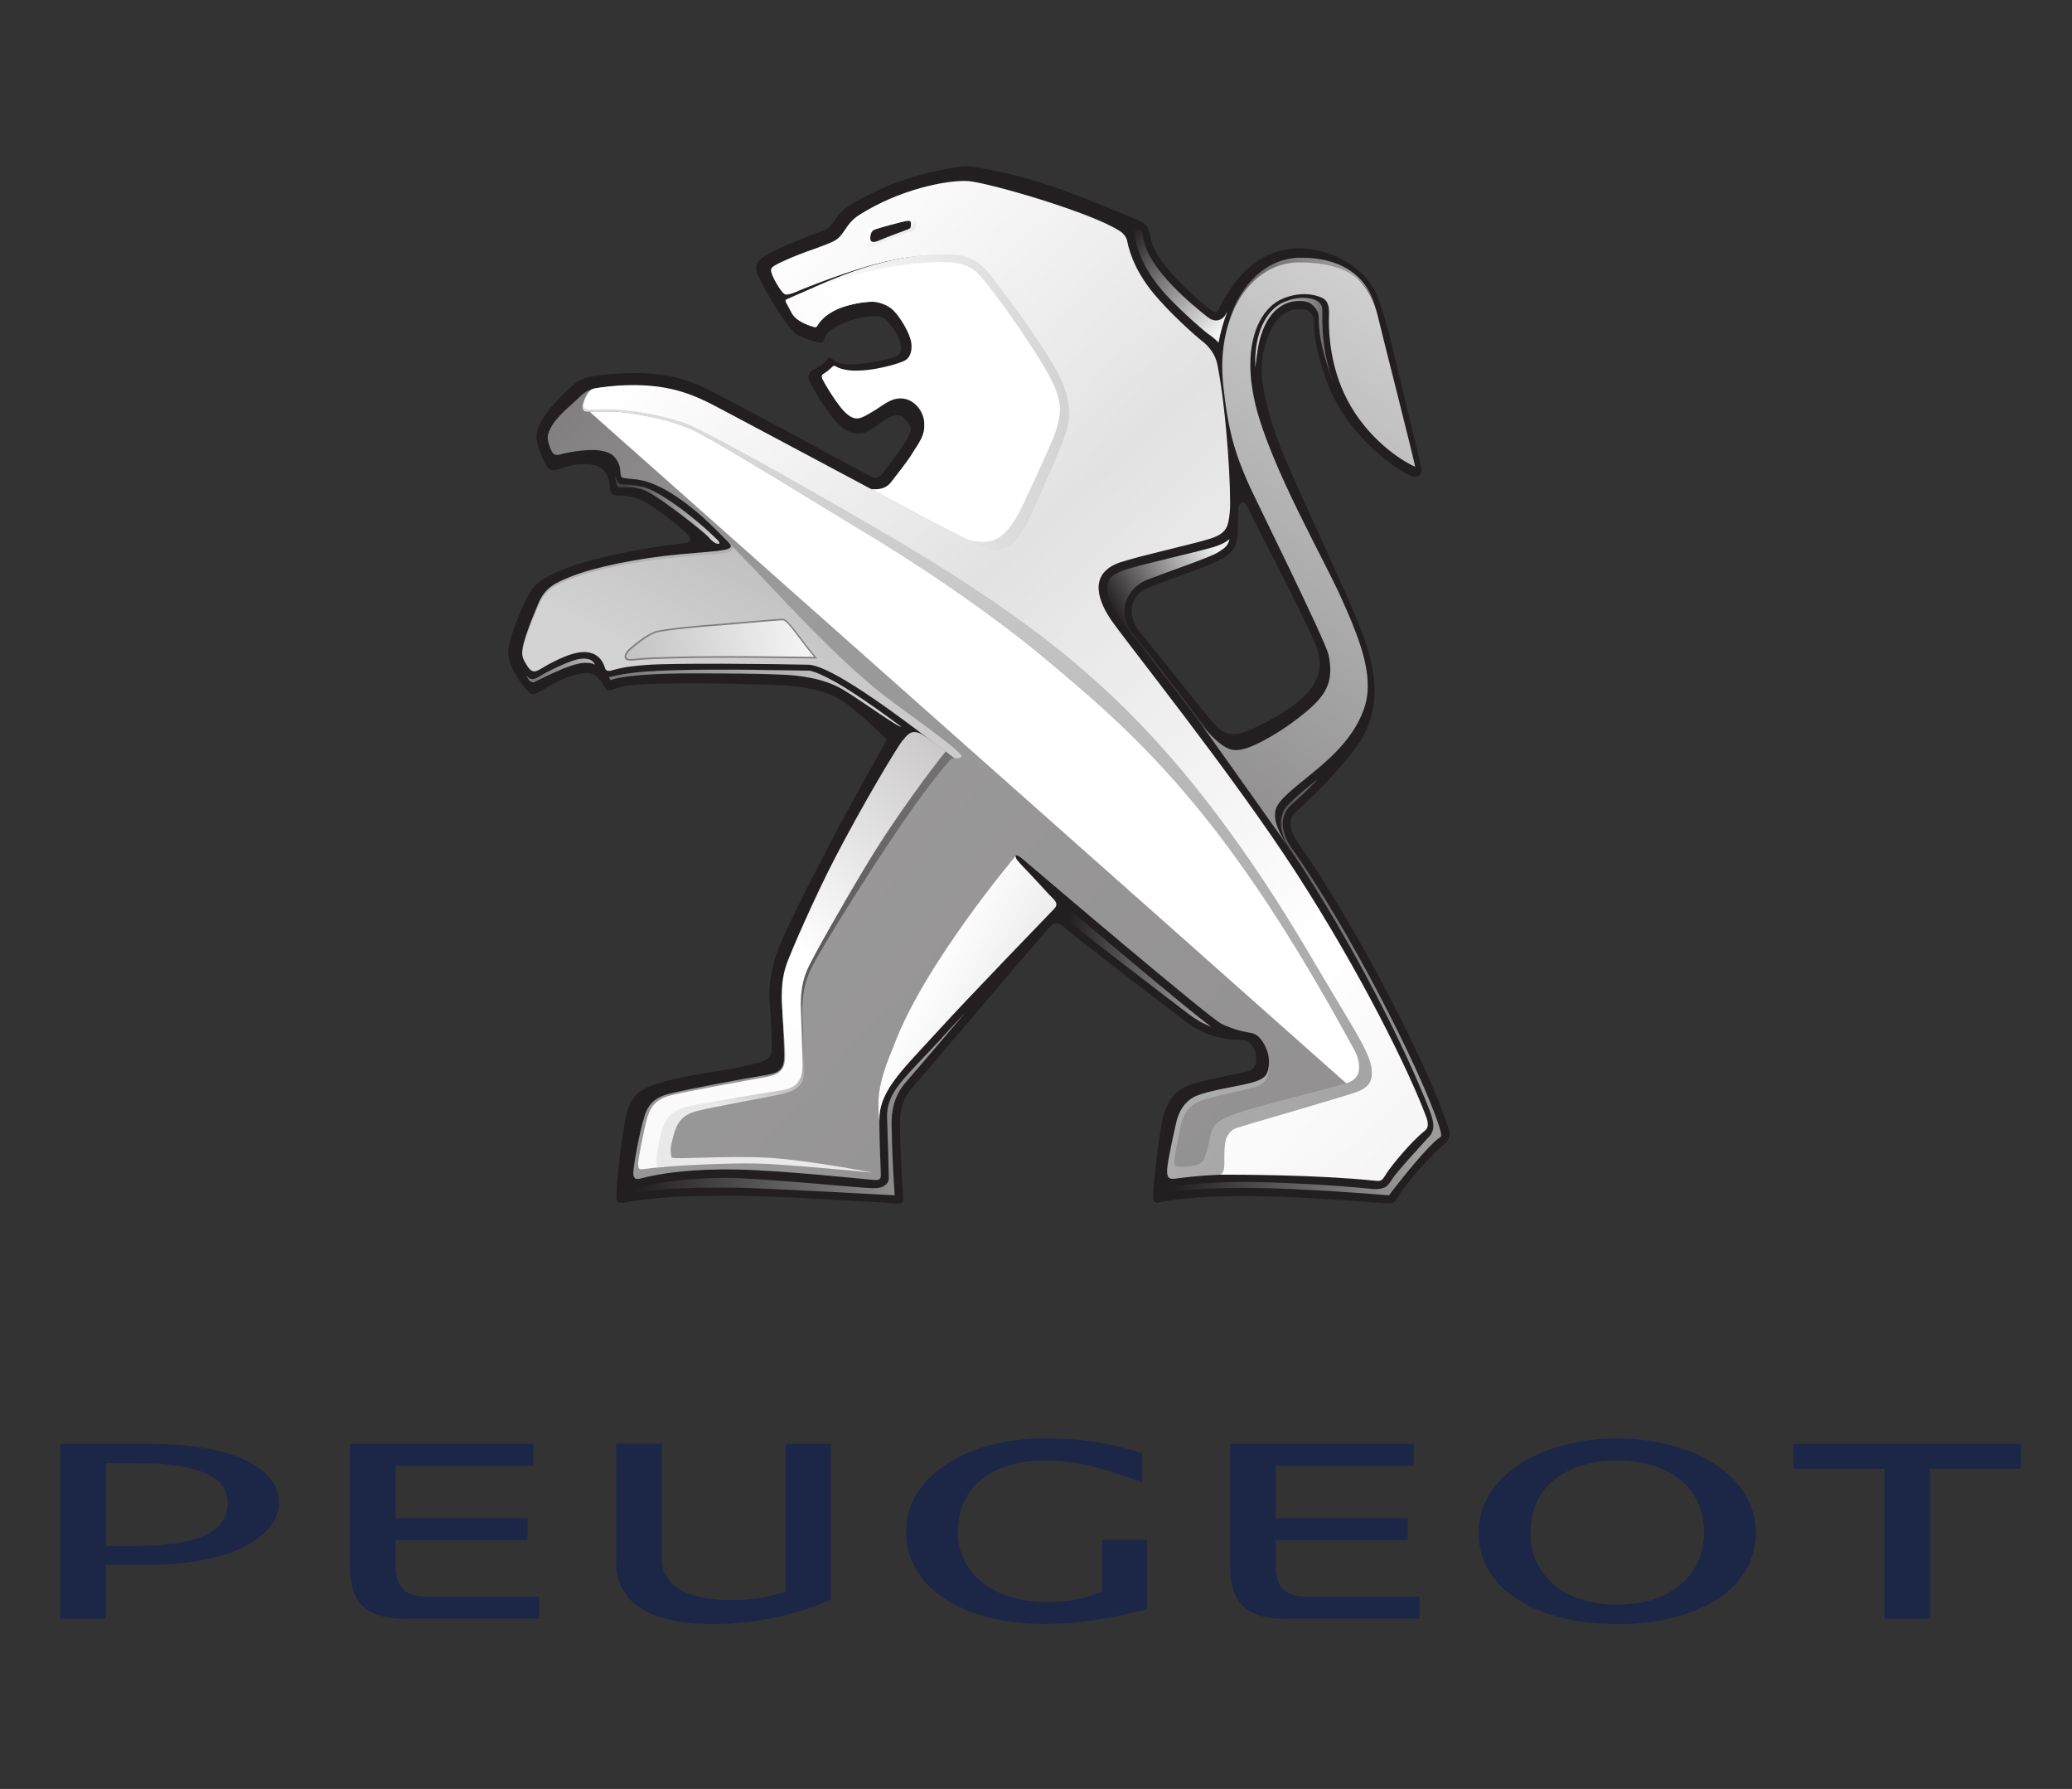 <!-- Generator: Adobe Illustrator 16.0.0, SVG Export Plug-In . SVG Version: 6.00 Build 0) 2e09830b84a9fb9e1e4c7f625cb997be  -->
<svg xmlns="http://www.w3.org/2000/svg" xmlns:xlink="http://www.w3.org/1999/xlink" width="148.291" height="128" viewBox="0 0 148.291 128"><rect x="0" y="0" width="148.291" height="128" fill="#333333" stroke="none"/><g transform="matrix(4.924 0 0 -5.197 -3609.976 442.356)"><defs><path id="a" d="M678.11 20.576H818.42v104.46H678.11z"/></defs><clipPath id="b"><use xlink:href="#a" overflow="visible"/></clipPath><g clip-path="url(#b)"><path fill="#231F20" d="M754.172 69.634c-.264.787-1.33 2.764-2.165 3.876-.18.243-.113.367-.016.445.097.08.41.348.777.77.372.425.462.907.2 1.603-.263.69-1.128 2.33-1.31 2.872-.208.626-.23.905-.103 1.246.148.402.364.42.526.416.088-.002.153-.094.154-.136.004-.177.013-.396.186-.853.276-.73.983-1.205 1.207-1.3.155-.068.183.052.17.11l-.418 1.64c-.18.71-.272.864-.433 1.015-.256.243-.646.373-.975.36-.735-.028-1.06-.738-1.1-.804-.035-.06-.048-.1-.124-.05-.21.148-.824.66-.88.98-.033.19-.066.217-.256.29-.738.29-1.377.542-2.084.666-.283.05-.3.075-.63.013-.562-.105-.907-.234-1.33-.456-.232-.123-.26-.206-.304-.265-.035-.046-.073-.1-.157-.128-.14-.046-.662-.24-.84-.344-.112-.065-.173-.133-.116-.26.1-.22.4-.685.532-.8.08-.07.28-.12.326-.13.047-.01.08-.025.098.01.02.04.027.096.12.16.14.1.4.167.54.18.105.01.17.012.225-.027.055-.04.18-.174.224-.308.044-.134.016-.185-.06-.217-.075-.032-.3-.082-.562-.104-.26-.02-.335.05-.354.067-.014.016-.048.038-.075.003-.044-.06-.11-.1-.212-.152-.057-.027-.088-.088-.033-.184.166-.288.385-.61.588-.672.162-.05.25.002.43.132.164.118.27.117.314.084.048-.037.146-.12.12-.203-.042-.144-.333-.488-.39-.56-.052-.066-.1-.102-.195-.057-.138.066-2.226 1.15-2.505 1.258-.304.117-.504.145-.803.16-.242.01-.565-.014-.767-.05-.148-.027-.23-.097-.37-.224-.188-.175-.388-.398-.406-.584-.014-.134.135-.408.152-.427.016-.02.044-.06.125-.05.084.01.29.118.537.075.223-.04.246-.214.257-.35.002-.022.03-.074.093-.073.09 0 .228-.002.39-.08.197-.093.59-.397.65-.464.05-.054.046-.104-.047-.113-.498-.044-1.256-.192-1.607-.307-.25-.08-.543-.193-.646-.373-.118-.205-.266-.532-.31-.766-.042-.232.208-.52.274-.585.046-.044.076-.07.156-.027.122.07.416.25.698.27.17.008.24-.153.28-.212.042-.058.082-.018.235.023.27.072 1.786.044 2.32.02.246-.012.586-.048.837-.186.25-.137.7-.563.7-.563s-.6-1.003-.92-1.598c-.3-.55-.517-.963-.625-1.202-.1-.218-.18-.53-.162-.773.027-.358.036-.54.032-.703-.005-.142-.137-.158-.325-.204-.26-.066-.777-.114-1.197-.217-.382-.095-.523-.185-.593-.48-.053-.23-.132-.8-.14-1.063-.006-.106-.007-.16.128-.13.078.014.302.047.587.067.354.027.737.02 1.034.022.545.002 2.154-.092 2.262-.102.137-.014.165.003.156.1-.013.126-.036.53-.042.77-.007.243-.043.488.175.723.217.237 1.857 2.065 1.947 2.16.08.078.133.163.254.052.124-.113 1.473-1.087 1.748-1.286.274-.2.53-.267.842-.27.223-.005.285-.393.095-.43-.195-.037-.49-.098-.698-.145-.32-.074-.418-.178-.514-.393-.082-.182-.172-1.075-.175-1.153-.003-.055-.006-.136.082-.118.394.08 1.02.103 1.686.082.767-.024 1.51-.087 1.616-.093.112-.008.123.01.18.097.097.15.385.485.636.69.126.105.13.147.076.302m-2.945 5.4c-.195-.064-.322-.01-.416.082-.094.09-.868 1.022-1.117 1.306-.125.143-.22.47.158.61.31.114.865.292 1.02.373.154.08.234.165.25.322.01.16.012.337.013.396 0 .06.078.107.118.037.028-.05.167-.32.337-.634.253-.47.573-1.06.677-1.312.098-.24.05-.426-.1-.61-.202-.25-.795-.523-.937-.57"/></g></g><g transform="matrix(4.924 0 0 -5.197 -3609.976 442.356)"><linearGradient id="c" gradientUnits="userSpaceOnUse" x1="770.177" y1="64.478" x2="754.938" y2="41.137" gradientTransform="matrix(1.376 0 0 1.452 -305.67 -12.73)"><stop offset="0" stop-color="#D3D3D3"/><stop offset=".368" stop-color="#504D4D"/><stop offset=".368" stop-color="#504D4D"/><stop offset=".813" stop-color="#B1B0B0"/><stop offset="1" stop-color="#231F20"/></linearGradient><path fill="url(#c)" d="M752.018 81.555c-.604.003-1.215-.697-1.1-1.74.073-.64.17-.93.36-1.343.094-.204 1.124-2.166 1.172-2.374.064-.297.007-.483-.22-.69-.253-.228-.67-.487-.95-.584-.068-.023-.13-.034-.184-.034-.064 0-.223.022-.525.393l1.333-1.777c-.17.227-.258.4-.227.55.03.147.273.31.552.53.28.216.59.49.73.86.042.107.06.216.06.33 0 .355-.17.756-.377 1.192-.265.564-1.02 1.796-1.25 2.658-.055.212-.08.402-.08.57 0 .49.207.8.462.906.122.05.23.066.322.066.14 0 .238-.04.277-.06.072-.04.083-.126.083-.193V80.8c0-.015-.002-.05-.002-.105 0-.2.028-.644.262-1.073.296-.545.793-.85.99-.93.016-.008-.46 1.75-.543 2.08-.1.387-.372.773-1.135.78h-.003c0 .003-.002.003-.004.003"/></g><g transform="matrix(4.924 0 0 -5.197 -3609.976 442.356)"><linearGradient id="d" gradientUnits="userSpaceOnUse" x1="761.478" y1="61.219" x2="764.241" y2="67.547" gradientTransform="matrix(1.376 0 0 1.452 -305.67 -12.73)"><stop offset="0" stop-color="#B3B1B1"/><stop offset=".2" stop-color="#B3B1B1"/><stop offset=".99" stop-color="#666364"/><stop offset=".99" stop-color="#666364"/><stop offset="1" stop-color="#666364"/></linearGradient><path fill="url(#d)" d="M743.73 77.65c.117-.117-.085-.11-.7-.163-.625-.054-1.254-.18-1.584-.304-.24-.09-.386-.155-.483-.376 0 0-.2-.435-.227-.607-.013-.082-.01-.128.034-.197.024-.037.08 1.134 1.592 1.21 1.337.07 1.665.21 1.404.465l-.035-.028z"/></g><g transform="matrix(4.924 0 0 -5.197 -3609.976 442.356)"><linearGradient id="e" gradientUnits="userSpaceOnUse" x1="769.143" y1="64.144" x2="765.751" y2="64.465" gradientTransform="matrix(1.376 0 0 1.452 -305.67 -12.73)"><stop offset="0" stop-color="#504D4D"/><stop offset=".359" stop-color="#FFF"/><stop offset=".359" stop-color="#FFF"/><stop offset=".824" stop-color="#504D4D"/><stop offset="1" stop-color="#393536"/></linearGradient><path fill="url(#e)" d="M752.087 81.017c-.082 0-.18-.015-.29-.06-.212-.086-.405-.35-.414-.8l.002-.103s.03.306.083.45c.134.39.384.47.556.47.114 0 .167-.026.215-.078.037-.04.062-.08.067-.138.004-.174.01-.374.18-.826.01-.027.02-.054.033-.08-.143.363-.16.702-.16.874v.12c.002.132-.143.17-.273.17"/></g><g transform="matrix(4.924 0 0 -5.197 -3609.976 442.356)"><linearGradient id="f" gradientUnits="userSpaceOnUse" x1="762.933" y1="60.599" x2="765.684" y2="66.899" gradientTransform="matrix(1.376 0 0 1.452 -305.67 -12.73)"><stop offset="0" stop-color="#D3D3D3"/><stop offset=".368" stop-color="#B3B1B1"/><stop offset=".99" stop-color="#231F20"/><stop offset="1" stop-color="#231F20"/></linearGradient><path fill="url(#f)" d="M743.783 77.6c.046-.124-.135-.095-.75-.15-.625-.054-1.255-.175-1.584-.298-.242-.09-.388-.155-.484-.376 0 0-.2-.436-.228-.607-.013-.082.008-.13.05-.197.064-.1.105-.123.2-.07.075.044.41.234.628.238.2.006.287-.116.317-.22.018-.065.106-.03.12-.027.09.022.174.048.487.07.37.028 1.82.015 2.35.003.48-.01 2.362-1.488 2.39-1.496l.095.192c-.64.528-3.016 2.413-3.59 2.974l-.002-.037z"/></g><g transform="matrix(4.924 0 0 -5.197 -3609.976 442.356)"><linearGradient id="g" gradientUnits="userSpaceOnUse" x1="768.452" y1="54.76" x2="718.5" y2="105.578" gradientTransform="matrix(1.376 0 0 1.452 -305.67 -12.73)"><stop offset="0" stop-color="#918F90"/><stop offset=".121" stop-color="#9C9B9B"/><stop offset=".121" stop-color="#9C9B9B"/><stop offset=".17" stop-color="#7C7A7A"/><stop offset=".308" stop-color="#918F90"/><stop offset=".472" stop-color="#F4F4F4"/><stop offset=".841" stop-color="#7F7D7F"/><stop offset=".841" stop-color="#7F7D7F"/><stop offset=".962" stop-color="#504D4D"/><stop offset="1" stop-color="#504D4D"/></linearGradient><path fill="url(#g)" d="M741.882 79.784c-.118-.015-.2-.02-.323-.136-.123-.114-.336-.268-.418-.426-.032-.06-.047-.1-.04-.155.013-.077.05-.158.07-.183.022-.027.052-.04.115-.022.127.034.352.064.488.06.097-.002.237-.026.3-.1.087-.1.08-.183.084-.226 0-.02.006-.055.047-.06.085-.013.178-.013.277-.035.278-.06.652-.297 1-.618.677-.624 1.517-1.558 2.323-2.2.408-.325 1.076-.732 1.297-.953.04-.042-.047-.073-.114-.038-.03.015-.41.313-.493.334-.07.017-.144 0-.216-.1-.63-.874-1.358-2.34-1.655-3.034-.07-.165-.13-.372-.12-.56.01-.188.03-.562.032-.738.002-.172-.04-.242-.245-.274-.376-.058-1.21-.208-1.423-.26-.16-.038-.295-.11-.357-.297-.09-.27-.16-.683-.167-.784-.004-.063.017-.107.09-.09.306.078.78.14 1.43.127.652-.014 1.814-.13 1.964-.143.052-.004.115-.005.114.055 0 .068-.018.383-.023.784-.003.4.347.695.83 1.197.486.505 1.656 1.66 1.7 1.7.03.03.06.056.002.114-.082.08-.455.464-.498.508-.02.024-.07.084-.05.104.017.02.062-.013.12-.06.226-.185 2.7-2.177 2.873-2.255.176-.076.283-.1.442-.127.118-.022.222-.197.24-.328.016-.13.008-.304-.174-.35-.182-.045-.63-.13-.79-.172-.158-.044-.265-.115-.332-.297-.068-.183-.157-.68-.16-.724 0-.11.028-.12.112-.098.104.025.227.06.7.075.797.027 2.008-.076 2.164-.088.053-.005.097.05.116.083.17.29.12.366.347.55.118.094.174.113.1.28-.74 1.685-1.443 2.828-2.583 4.287-.73.936-1.584 1.973-1.87 2.317l-3.44 1.966c-.202.097-1.793.91-2.067 1.046-.275.135-.496.247-.776.31-.197.045-.392.06-.573.06-.173.003-.333-.01-.472-.028"/></g><g transform="matrix(4.924 0 0 -5.197 -3609.976 442.356)"><radialGradient id="h" cx="764.061" cy="63.288" r="11.362" gradientTransform="matrix(1.376 0 0 1.452 -305.67 -12.73)" gradientUnits="userSpaceOnUse"><stop offset="0" stop-color="#FFF"/><stop offset=".467" stop-color="#FFF"/><stop offset=".747" stop-color="#9C9B9B"/><stop offset=".747" stop-color="#9C9B9B"/><stop offset=".846" stop-color="#7C7A7A"/><stop offset="1" stop-color="#504D4D"/></radialGradient><path fill="url(#h)" d="M745.715 81.397c-.494-.133-1.127-.39-1.15-.404-.013-.008-.01-.02-.004-.036l.073-.128s.033-.08.13-.132c.093-.054.187-.076.21-.082.025-.005.036.005.045.018.007.01.1.19.443.278.186.047.304.052.36.052.09-.002.228-.046.305-.122.125-.123.235-.328.254-.425.02-.095.003-.213-.09-.262-.096-.048-.372-.114-.546-.13-.18-.02-.355-.01-.46.05-.015.01-.027.01-.043-.002-.038-.033-.062-.06-.14-.105-.017-.01-.027-.032-.01-.065.015-.033.232-.393.364-.49.13-.098.2-.054.357.033.158.086.264.193.427.187.165-.004.305-.145.33-.307.032-.198-.095-.327-.172-.45-.076-.12-.23-.298-.31-.398-.102-.128-.296-.09-.296-.09s.915-.465 1.442-.73c.21-.105.536-.007.76.41.05.097.38.794.463 1.002.083.207.2.437.01.832-.188.394-.773 1.123-1.005 1.402-.123.146-.266.236-.575.252-.04.002-.08.003-.124.003-.28 0-.622-.05-1.045-.163"/></g><g transform="matrix(4.924 0 0 -5.197 -3609.976 442.356)"><radialGradient id="i" cx="764.579" cy="58.777" r="4.013" gradientTransform="matrix(1.376 0 0 1.4 -305.67 -2.45)" gradientUnits="userSpaceOnUse"><stop offset="0" stop-color="#FFF"/><stop offset=".228" stop-color="#FFF"/><stop offset="1" stop-color="#231F20"/></radialGradient><path fill="url(#i)" d="M745.74 80c-.176-.017-.347-.01-.448.046-.016.008-.027.01-.043 0-.04-.032-.063-.056-.138-.098-.017-.01-.028-.03-.01-.06.015-.03.21-.36.344-.454.133-.096.204-.053.363.032.16.085.267.188.432.184l.033.47c-.093-.045-.364-.105-.534-.12"/></g><g transform="matrix(4.924 0 0 -5.197 -3609.976 442.356)"><radialGradient id="j" cx="764.068" cy="64.933" r="4.728" gradientTransform="matrix(1.376 0 0 1.452 -305.67 -12.73)" gradientUnits="userSpaceOnUse"><stop offset="0" stop-color="#FFF"/><stop offset=".571" stop-color="#F8F7F7"/><stop offset=".571" stop-color="#F8F7F7"/><stop offset=".863" stop-color="#231F20"/><stop offset="1" stop-color="#231F20"/></radialGradient><path fill="url(#j)" d="M744.598 80.977c-.013-.008-.01-.034-.004-.047.006-.012.07-.116.07-.116s.03-.07.12-.12c.09-.048.166-.072.19-.078.024-.005.035.005.044.018.007.01.1.19.443.278.186.047.304.052.36.052l-.13.378c-.47-.12-1.07-.354-1.092-.365"/></g><g transform="matrix(4.924 0 0 -5.197 -3609.976 442.356)"><radialGradient id="k" cx="765.679" cy="63.16" r="15.665" gradientTransform="matrix(1.376 0 0 1.452 -305.67 -12.73)" gradientUnits="userSpaceOnUse"><stop offset="0" stop-color="#FFF"/><stop offset=".253" stop-color="#FFF"/><stop offset=".346" stop-color="#A8A6A6"/><stop offset=".346" stop-color="#A8A6A6"/><stop offset=".412" stop-color="#7C7A7A"/><stop offset=".472" stop-color="#504D4D"/><stop offset="1" stop-color="#504D4D"/></radialGradient><path fill="url(#k)" d="M746.398 78.835c-.075-.12-.23-.298-.31-.398-.1-.128-.25-.072-.25-.072s.868-.44 1.395-.705c.21-.106.524-.034.747.383.052.096.382.794.463 1l-1.87.256c.03-.2-.098-.343-.175-.465"/></g><g transform="matrix(4.924 0 0 -5.197 -3609.976 442.356)"><linearGradient id="l" gradientUnits="userSpaceOnUse" x1="763.416" y1="61.407" x2="755.66" y2="59.468" gradientTransform="matrix(1.376 0 0 1.452 -305.67 -12.73)"><stop offset="0" stop-color="#F4F4F4"/><stop offset=".258" stop-color="#BDBCBC"/><stop offset=".648" stop-color="#F4F4F4"/><stop offset=".896" stop-color="#FFF"/><stop offset="1" stop-color="#FFF"/></linearGradient><path fill="url(#l)" d="M743.575 76.515c-.22-.013-.743-.06-.89-.094-.145-.033-.384-.228-.416-.262-.055-.057-.054-.105-.014-.12.035-.014.11-.003.172.002.182.016.68.03 1.242.032.292 0 .61-.003.86-.006.26-.003.45-.007.462-.005-.217.237-.4.524-.474.527h-.006c-.104 0-.876-.07-.937-.072"/></g><g transform="matrix(4.924 0 0 -5.197 -3609.976 442.356)"><defs><path id="m" d="M678.11 20.576H818.42v104.46H678.11z"/></defs><clipPath id="n"><use xlink:href="#m" overflow="visible"/></clipPath><g clip-path="url(#n)"><path fill="#7F7D7F" d="M742.25 76.027l.005.01-.004-.01c-.02.008-.035.028-.034.05 0 .027.015.057.045.088.035.035.272.23.422.266.15.035.67.083.892.095.06.003.83.072.937.072h.008c.025-.002.05-.022.082-.054s.068-.075.11-.126c.082-.102.18-.232.29-.35l.015-.016h-.035c-.092 0-.69.01-1.232.01h-.08c-.563 0-1.06-.015-1.24-.03-.04-.005-.088-.01-.125-.01-.02 0-.037.002-.052.007m.054.015c.035 0 .082.006.123.01.183.015.68.03 1.243.03h.08c.52 0 1.093-.01 1.218-.01-.156.172-.294.368-.383.457-.03.03-.056.046-.067.046h-.006c-.103 0-.874-.07-.935-.072-.22-.013-.743-.06-.89-.094-.138-.032-.38-.228-.41-.26-.027-.03-.04-.055-.04-.072 0-.015.008-.024.024-.03.01-.004.025-.006.044-.006"/></g></g><g transform="matrix(4.924 0 0 -5.197 -3609.976 442.356)"><linearGradient id="o" gradientUnits="userSpaceOnUse" x1="1023.798" y1="-85.043" x2="1105.363" y2="-184.418" gradientTransform="matrix(.603 0 0 .636 127.19 136.046)"><stop offset="0" stop-color="#FFF"/><stop offset=".069" stop-color="#E3E2E2"/><stop offset=".157" stop-color="#FFF"/><stop offset=".33" stop-color="#D3D3D3"/><stop offset=".33" stop-color="#D3D3D3"/><stop offset=".502" stop-color="#FFF"/><stop offset=".98" stop-color="#BBBABA"/><stop offset=".98" stop-color="#BBBABA"/><stop offset="1" stop-color="#BBBABA"/></linearGradient><path fill="url(#o)" d="M745.62 82.153c-.193-.118-.202-.263-.338-.342-.135-.078-.447-.15-.774-.296-.18-.08-.182-.094-.14-.196.018-.042.136-.257.196-.257s.13.03.203.06c.097.037.742.287 1.255.396.57.123 1.185.133 1.403-.098.332-.35.914-1.138 1.09-1.48.174-.337.156-.5.04-.847-.105-.32-.508-1.15-.626-1.324-.12-.173-.264-.268-.608-.128-.37.152-1.728.85-2.024.998-.2.1-1.04.526-1.676.845-.234.12-.428.205-.64.258-.467.12-.97.066-1.2.028-.107-.018-.172-.188-.168-.257.004-.058.113-.05.246-.043.068.004.143.008.213.003.166-.012.732-.073 1.06-.205.345-.14 2.074-1.07 2.51-1.306 3.326-1.81 4.75-2.976 7.32-7.296.114-.193.17-.43-.012-.484-.262-.077-1.358-.286-1.69-.394-.28-.092-.316-.114-.357-.25-.046-.16-.117-.47-.1-.533.008-.026-.015-.06.042-.06.308 0 1.415 0 2.267-.082.103-.01.11-.007.173.09.075.115.37.453.563.596.082.06.027.173.013.21-.243.613-.93 1.944-1.873 3.328-.925 1.36-2.493 3.205-2.71 3.51-.21.3-.294.64.148.78.29.09.983.234 1.268.314.276.076.297.166.32.38.023.232-.04 1.355-.18 2.024-.028.14-.12.255-.232.334-.098.07-.48.4-.69.642-.243.277-.352.537-.392.738 0 0-.007.043-.055.088-.017.02-.03.028-.06.045-.417.255-1.885.656-2.185.682l-.057.002c-.262.005-.928-.103-1.54-.47"/></g><g transform="matrix(4.924 0 0 -5.197 -3609.976 442.356)"><linearGradient id="p" gradientUnits="userSpaceOnUse" x1="761.493" y1="63.559" x2="798.069" y2="28.818" gradientTransform="matrix(1.376 0 0 1.452 -305.67 -12.73)"><stop offset="0" stop-color="#DEDEDE"/><stop offset=".507" stop-color="#504D4D"/><stop offset="1" stop-color="#DEDEDE"/></linearGradient><path fill="url(#p)" d="M741.687 79.452c.103 0 .343.008.503-.01.31-.034.7-.12.947-.215.348-.135 1.987-1.112 2.41-1.35 1.276-.722 2.245-1.387 3.156-2.12 1.392-1.12 2.593-2.42 4.1-5.058.058-.103.09-.182.09-.278.005-.147-.12-.2-.164-.212-.26-.078-1.324-.318-1.638-.426-.267-.094-.317-.154-.355-.277-.014-.052-.06-.303-.112-.37-.053-.068-.175-.082-.305-.082-.08 0-.12-.005-.112.084.008.088.06.33.09.468.03.14.09.244.215.32.126.077.567.148.816.21.246.06.26.175.255.362 0-.198-.07-.246-.318-.302-.253-.056-.677-.11-.816-.206-.135-.092-.187-.22-.213-.323-.084-.354-.142-.612-.133-.698.008-.077.04-.088.125-.078.084.01.298.04.62.052.094 0 .088.115.086.243 0 .045.002.183.026.25s.075.128.156.153c.178.055 1.166.322 1.668.47.22.067.312.137.292.337-.018.176-.178.437-.465.884-.288.45-.65 1.067-1.13 1.748-.856 1.21-1.697 2.155-2.743 2.982-.773.61-1.582 1.1-2.177 1.448-.594.348-3.103 1.72-3.493 1.843-.354.11-.635.147-.886.173-.17.017-.314.005-.466.005-.144 0-.093.117-.073.163-.013-.033-.1-.194.042-.194"/></g><g transform="matrix(4.924 0 0 -5.197 -3609.976 442.356)"><linearGradient id="q" gradientUnits="userSpaceOnUse" x1="765.071" y1="60.32" x2="750.884" y2="39.111" gradientTransform="matrix(1.376 0 0 1.452 -305.67 -12.73)"><stop offset="0" stop-color="#C9C7C8"/><stop offset=".1" stop-color="#FFF"/><stop offset=".349" stop-color="#F0F0F0"/><stop offset=".538" stop-color="#FFF"/><stop offset=".714" stop-color="#393536"/><stop offset=".841" stop-color="#FFF"/><stop offset=".91" stop-color="#524F50"/><stop offset="1" stop-color="#868485"/></linearGradient><path fill="url(#q)" d="M746.26 74.927c-.096-.116-.588-.897-.988-1.628-.29-.53-.635-1.28-.702-1.46-.06-.167-.072-.32-.067-.505.006-.185.037-.487.047-.703.01-.207-.042-.3-.258-.338-.183-.033-1.156-.196-1.396-.254-.24-.058-.316-.177-.362-.353-.047-.176-.116-.508-.12-.584 0-.074.01-.09.078-.08.07.01.217.023.276.027.062.004.05.05.07.117.017.06.03.158.065.31.036.154.084.272.295.335.21.063 1.168.216 1.33.26.162.046.265.115.283.277.02.16-.014.503-.018.782-.004.292-.008.423.156.74.318.606 1.304 2.042 1.97 2.873l-.142.104c-.098.07-.223.16-.292.182-.02.006-.04.01-.06.01-.06-.003-.104-.04-.164-.115"/></g><g transform="matrix(4.924 0 0 -5.197 -3609.976 442.356)"><linearGradient id="r" gradientUnits="userSpaceOnUse" x1="764.753" y1="58.186" x2="768.483" y2="55.989" gradientTransform="matrix(1.376 0 0 1.452 -305.67 -12.73)"><stop offset="0" stop-color="#FFF"/><stop offset=".521" stop-color="#CFCECE"/><stop offset=".521" stop-color="#CFCECE"/><stop offset=".835" stop-color="#504D4D"/><stop offset="1" stop-color="#393536"/></linearGradient><path fill="url(#r)" d="M746.136 70.73c-.18-.394-.23-.62-.23-.814 0-.17.016-.23.016-.23-.008.173.056.33.165.488.147.212.374.427.653.717.488.508 1.68 1.673 1.722 1.715.026.027.058.065-.007.13-.118.112-.18.185-.366.37-.114.115-.193.184-.19.223-.003 0-1.33-1.493-1.764-2.597"/></g><g transform="matrix(4.924 0 0 -5.197 -3609.976 442.356)"><linearGradient id="s" gradientUnits="userSpaceOnUse" x1="765.178" y1="60.148" x2="769.131" y2="64.881" gradientTransform="matrix(1.376 0 0 1.452 -305.67 -12.73)"><stop offset="0" stop-color="#FFF"/><stop offset=".209" stop-color="#FFF"/><stop offset=".5" stop-color="#DEDEDE"/><stop offset=".5" stop-color="#DEDEDE"/><stop offset=".945" stop-color="#9C9B9B"/><stop offset="1" stop-color="#969494"/></linearGradient><path fill="url(#s)" d="M741.705 79.452l11-9.248c.113.024.182.105.187.185.006.09-.01.172-.07.276-1.532 2.674-2.678 3.923-4.073 5.05-.242.196-.487.39-.74.58-.708.524-1.483 1.027-2.423 1.562-.27.15-1.03.6-1.637.942-.35.198-.65.362-.78.415-.243.102-.63.185-.946.224-.1.012-.207.014-.318.014-.065 0-.133 0-.2-.002"/></g><g transform="matrix(4.924 0 0 -5.197 -3609.976 442.356)"><linearGradient id="t" gradientUnits="userSpaceOnUse" x1="766.953" y1="65.236" x2="772.106" y2="59.965" gradientTransform="matrix(1.376 0 0 1.452 -305.67 -12.73)"><stop offset="0" stop-color="#231F20"/><stop offset=".179" stop-color="#F4F4F4"/><stop offset=".579" stop-color="#444142"/><stop offset="1" stop-color="#231F20"/></linearGradient><path fill="url(#t)" d="M749.47 82.042c.03-.018.057-.035.078-.058.074-.07.09-.138.092-.153.036-.18.136-.422.366-.684.197-.228.605-.565.69-.625.055-.036.11-.073.154-.124.026.137.07.288.13.435-.01-.015-.02-.036-.037-.06-.02-.028-.062-.064-.123-.067h-.007c-.052 0-.09.023-.12.045-.222.164-.84.645-.928 1.053-.056.192.014.105-.184.205l-.162.064c.018-.008.036-.018.052-.028"/></g><g transform="matrix(4.924 0 0 -5.197 -3609.976 442.356)"><linearGradient id="u" gradientUnits="userSpaceOnUse" x1="767.079" y1="61.02" x2="772.941" y2="64.869" gradientTransform="matrix(1.376 0 0 1.452 -305.67 -12.73)"><stop offset="0" stop-color="#231F20"/><stop offset=".179" stop-color="#F4F4F4"/><stop offset=".579" stop-color="#444142"/><stop offset="1" stop-color="#231F20"/></linearGradient><path fill="url(#u)" d="M750.754 77.58c-.29-.08-1.007-.227-1.283-.313-.205-.074-.23-.14-.238-.243 0-.096.044-.245.136-.372.107-.153.626-.742 1.203-1.47.068-.08.095-.11.15-.168-.02.028-.836 1.06-1.087 1.346-.07.084-.153.196-.154.344 0 .147.11.356.344.436.31.113.875.296 1.004.366.125.072.162.103.18.19-.064-.053-.148-.088-.254-.117"/></g><g transform="matrix(4.924 0 0 -5.197 -3609.976 442.356)"><linearGradient id="v" gradientUnits="userSpaceOnUse" x1="768.034" y1="64.623" x2="775.739" y2="64.623" gradientTransform="matrix(1.376 0 0 1.452 -305.67 -12.73)"><stop offset="0" stop-color="#666364"/><stop offset=".286" stop-color="#D3D3D3"/><stop offset=".533" stop-color="#666364"/><stop offset=".758" stop-color="#393536"/><stop offset="1" stop-color="#231F20"/></linearGradient><path fill="url(#v)" d="M752.022 81.57c-.55-.013-.923-.48-1.03-.92.11.392.467.855 1.033.855.72 0 1.018-.272 1.12-.676-.126.556-.604.74-1.08.74h-.043"/></g><g transform="matrix(4.924 0 0 -5.197 -3609.976 442.356)"><linearGradient id="w" gradientUnits="userSpaceOnUse" x1="761.649" y1="56.915" x2="779.41" y2="56.915" gradientTransform="matrix(1.376 0 0 1.452 -305.67 -12.73)"><stop offset="0" stop-color="#231F20"/><stop offset=".179" stop-color="#9F9E9D"/><stop offset=".579" stop-color="#444142"/><stop offset="1" stop-color="#231F20"/></linearGradient><path fill="url(#w)" d="M746.832 70.83c-.557-.57-.81-.746-.8-1.1.008-.21.025-.723.025-.8 0-.052.005-.102-.083-.148-.043-.023-.118-.023-.156-.023-.152 0-1.62.142-2.135.142-.515 0-.957-.057-1.222-.124-.042-.01-.154-.003-.2.063-.023.036-.03.07-.033.102-.01-.1-.02-.218-.02-.268.092.018.31.048.593.07.36.027.77.022 1.042.022s2.293-.104 2.3-.105c-.013.156-.033.526-.04.757 0 .06 0 .06-.006.224 0 .18.035.392.212.58.096.104.468.517.862.956-.13-.13-.246-.25-.338-.345"/></g><g transform="matrix(4.924 0 0 -5.197 -3609.976 442.356)"><linearGradient id="x" gradientUnits="userSpaceOnUse" x1="766.239" y1="58.227" x2="774.182" y2="58.227" gradientTransform="matrix(1.376 0 0 1.452 -305.67 -12.73)"><stop offset="0" stop-color="#231F20"/><stop offset=".179" stop-color="#9F9E9D"/><stop offset=".579" stop-color="#444142"/><stop offset="1" stop-color="#231F20"/></linearGradient><path fill="url(#x)" d="M748.522 72.52c.057-.01.107-.042.15-.083.105-.097 1.467-1.082 1.738-1.277.115-.082.222-.14.332-.178-.092.064-.23.168-.408.306-.26.202-.593.464-.927.73-.282.223-.566.45-.807.644-.004-.084-.057-.13-.078-.143"/></g><g transform="matrix(4.924 0 0 -5.197 -3609.976 442.356)"><linearGradient id="y" gradientUnits="userSpaceOnUse" x1="767.319" y1="58.022" x2="781.91" y2="58.022" gradientTransform="matrix(1.376 0 0 1.452 -305.67 -12.73)"><stop offset="0" stop-color="#231F20"/><stop offset=".179" stop-color="#9F9E9D"/><stop offset=".579" stop-color="#444142"/><stop offset="1" stop-color="#231F20"/></linearGradient><path fill="url(#y)" d="M751.787 73.934c-.014-.036-.03-.083-.03-.15 0-.086.026-.203.135-.36l.19-.27c.945-1.394 1.604-2.74 1.854-3.37.055-.152.043-.228-.006-.296 0 0-.492-.504-.552-.598-.026-.038-.045-.07-.08-.1-.032-.03-.12-.05-.202-.042-.728.068-1.518.097-1.914.097-.515 0-.816-.05-.987-.054-.093-.002-.158.02-.168.035l-.005.007c-.007-.072-.01-.127-.013-.15.31.056.73.08 1.198.08.148 0 .3-.003.457-.007.768-.024 1.66-.095 1.663-.095.002 0 .43.544.693.763.048.037.066.034.066.07 0 .025-.014.07-.036.135-.275.787-1.322 2.73-2.137 3.81-.078.103-.13.24-.13.337 0 .125.065.216.132.268.056.047.195.165.376.345-.282-.21-.48-.38-.503-.454"/></g><g transform="matrix(4.924 0 0 -5.197 -3609.976 442.356)"><linearGradient id="z" gradientUnits="userSpaceOnUse" x1="761.49" y1="60.764" x2="776.7" y2="60.764" gradientTransform="matrix(1.376 0 0 1.452 -305.67 -12.73)"><stop offset="0" stop-color="#7C7A7A"/><stop offset=".179" stop-color="#D3D3D3"/><stop offset="1" stop-color="#231F20"/></linearGradient><path fill="url(#z)" d="M742.53 75.872c-.31-.023-.462-.06-.492-.068-.03-.007-.05-.005-.05-.005l.025-.046c.008.003.02.008.043.014.187.053.603.078 1.122.08.495 0 1.035-.004 1.315-.017.25-.01.604-.045.886-.2.262-.145.83-.54.858-.517-.23.163-.476.328-.697.464-.29.183-.57.31-.65.307-.89.014-.89.014-1.413.014-.408 0-.794-.015-.948-.026"/></g><g transform="matrix(4.924 0 0 -5.197 -3609.976 442.356)"><linearGradient id="A" gradientUnits="userSpaceOnUse" x1="761.559" y1="62.545" x2="766.839" y2="62.545" gradientTransform="matrix(1.376 0 0 1.452 -305.67 -12.73)"><stop offset="0" stop-color="#444142"/><stop offset=".179" stop-color="#D3D3D3"/><stop offset="1" stop-color="#231F20"/></linearGradient><path fill="url(#A)" d="M742.133 78.41c.014-.002.034-.002.06 0 .085 0 .226.003.354-.06.226-.11.8-.536.89-.627.107-.125.217-.113.12-.03-.337.314-.847.675-1.086.724-.084.02-.202.03-.3.033-.073.005-.067.09-.09.107.005-.016.01-.146.053-.148"/></g><g transform="matrix(4.924 0 0 -5.197 -3609.976 442.356)"><linearGradient id="B" gradientUnits="userSpaceOnUse" x1="760.619" y1="61.026" x2="764.183" y2="61.026" gradientTransform="matrix(1.376 0 0 1.452 -305.67 -12.73)"><stop offset="0" stop-color="#7C7A7A"/><stop offset=".179" stop-color="#BDBCBC"/><stop offset="1" stop-color="#444142"/></linearGradient><path fill="url(#B)" d="M741.605 76.05c-.16-.003-.56-.203-.622-.244-.094-.052-.134-.054-.193.01.027-.064.072-.103.113-.09.04.014.524.266.738.266.07 0 .09-.002.146-.024-.033.056-.07.082-.17.082h-.01"/></g><g transform="matrix(4.924 0 0 -5.197 -3609.976 442.356)"><linearGradient id="C" gradientUnits="userSpaceOnUse" x1="764.425" y1="65.274" x2="764.813" y2="64.422" gradientTransform="matrix(1.376 0 0 1.452 -305.67 -12.73)"><stop offset="0" stop-color="#FFF"/><stop offset=".115" stop-color="#EFEEEE"/><stop offset=".907" stop-color="#5B5859"/><stop offset="1" stop-color="#5B5859"/></linearGradient><path fill="url(#C)" d="M746.316 82.11c-.11-.017-.46-.112-.496-.124-.038-.012-.058-.024-.083-.065-.025-.038-.035-.126-.025-.16.01-.034.045-.06.1-.037.074.03.507.19.584.214.033.01.047.028.053.045.01.03.013.066.01.095-.004.034-.026.044-.057.044-.024.002-.054-.004-.087-.01"/></g><g transform="matrix(4.924 0 0 -5.197 -3609.976 442.356)"><defs><path id="D" d="M678.11 20.576H818.42v104.46H678.11z"/></defs><clipPath id="E"><use xlink:href="#D" overflow="visible"/></clipPath><g clip-path="url(#E)"><path fill="#231F20" d="M746.304 82.073c.05.008.072.004.075-.023 0-.028 0-.045-.003-.055-.003-.014-.01-.023-.033-.032-.05-.017-.367-.13-.443-.162-.07-.028-.105-.012-.11.017-.007.03.004.077.016.1.013.02.03.034.057.042.058.02.352.097.44.113"/></g></g><g transform="matrix(4.924 0 0 -5.197 -3609.976 442.356)"><linearGradient id="F" gradientUnits="userSpaceOnUse" x1="763.43" y1="63.57" x2="777.823" y2="63.57" gradientTransform="matrix(1.376 0 0 1.452 -305.67 -12.73)"><stop offset="0" stop-color="#FFF"/><stop offset=".98" stop-color="#231F20"/><stop offset=".98" stop-color="#231F20"/><stop offset="1" stop-color="#231F20"/></linearGradient><path fill="url(#F)" d="M746.777 81.615c-.898-.023-1.68-.404-2.12-.584.312.11 1.073.42 1.923.47.466.03.654-.01.825-.202.248-.274.826-1.05 1.032-1.443.08-.156.117-.296.107-.416-.017-.182-.082-.315-.133-.434-.09-.206-.42-.877-.477-.975-.24-.416-.47-.402-.716-.345.013-.007.125-.06.228-.102.286-.117.467.045.63.352.053.096.404.838.488 1.052.054.134.115.267.115.438 0 .11-.03.283-.107.442-.192.407-.803 1.18-1.047 1.473-.19.224-.362.275-.66.275h-.086"/></g><g transform="matrix(4.924 0 0 -5.197 -3609.976 442.356)"><linearGradient id="G" gradientUnits="userSpaceOnUse" x1="763.238" y1="56.714" x2="768.573" y2="75.582" gradientTransform="matrix(1.376 0 0 1.452 -305.67 -12.73)"><stop offset="0" stop-color="#E9E9E9"/><stop offset=".066" stop-color="#5B5859"/><stop offset=".352" stop-color="#918F90"/><stop offset=".604" stop-color="#B8B6B7"/><stop offset=".959" stop-color="#716E6F"/><stop offset="1" stop-color="#B3B1B1"/></linearGradient><path fill="url(#G)" d="M745.718 73.188c-.32-.507-.778-1.264-.85-1.43-.067-.154-.088-.293-.09-.473l.026-.824c0-.1-.015-.183-.07-.247-.054-.063-.137-.095-.252-.11-.19-.028-1.082-.166-1.327-.216-.238-.05-.337-.16-.39-.318-.038-.115-.08-.308-.08-.393 0 0-.004-.046 0-.046-.008-.09.025-.084.025-.084s1.033.08 1.648.043c.615-.037 1.464-.117 1.464-.117s-.893.167-1.5.204c-.304.018-.657.01-.934.003-.28-.007-.483-.015-.487.004-.004.025-.02.064-.013.138.01.048.022.103.04.16.04.152.11.286.345.34.226.057 1.093.2 1.258.24.163.042.268.102.29.235.006.04.01.132.01.216 0 .175-.03.637-.03.666.007.284.02.434.205.742.288.48 1.373 2.13 1.913 2.7.034.037.05.068.11.06-.01 0-.023.005-.035.01-.01.006-.052.038-.11.08-.136-.153-.743-.91-1.165-1.584"/></g><g transform="matrix(4.924 0 0 -5.197 -3609.976 442.356)"><defs><path id="H" d="M678.11 20.576H818.42v104.46H678.11z"/></defs><clipPath id="I"><use xlink:href="#H" overflow="visible"/></clipPath><g clip-path="url(#I)"><path fill="#1C2747" d="M734.015 65.24v-2.408h.663v.74h.594c1.274 0 1.923.41 1.923.86 0 .486-.697.807-1.865.807h-1.315m.664-1.407v1.138h.52c.54 0 1.25-.09 1.25-.537 0-.303-.23-.6-1.336-.6h-.435zM740.976 62.832v.303h-1.634c-.35 0-.452.16-.452.428v.352h1.918v.302h-1.918v.72h2.004v.302h-2.668v-1.69c0-.453.187-.718.798-.718h1.952zM745.22 65.24h-.664v-2.032c-.183-.064-.428-.12-.784-.12-.51 0-1.014.13-1.014.577v1.576h-.663v-1.623c0-.664.663-.86 1.394-.86.696 0 1.263.144 1.73.34v2.143zM747.063 64.03c0 .668.568.98 1.26.98.566 0 1.004-.163 1.417-.302v.404c-.438.13-.85.202-1.418.202-1.11 0-2.013-.51-2.013-1.283 0-.817.902-1.272 2.012-1.272.553 0 1.135.114 1.49.205v.954h-.653v-.714c-.24-.08-.415-.144-.79-.144-.754-.002-1.307.373-1.307.97M753.77 62.832v.303h-1.636c-.35 0-.452.16-.452.428v.352h1.918v.302h-1.918v.72h2.005v.302h-2.668v-1.69c0-.453.186-.718.797-.718h1.952zM756.647 65.313c-1.11 0-2.018-.52-2.018-1.296 0-.814.908-1.26 2.017-1.26 1.11 0 2.014.445 2.014 1.26 0 .777-.903 1.296-2.013 1.296m0-2.288c-.754 0-1.264.39-1.264.992 0 .662.567.994 1.264.994.692 0 1.26-.33 1.26-.993 0-.603-.51-.992-1.26-.992M759.205 64.895h1.322v-2.063h.663v2.062h1.322v.346h-3.307v-.345z"/></g></g></svg>